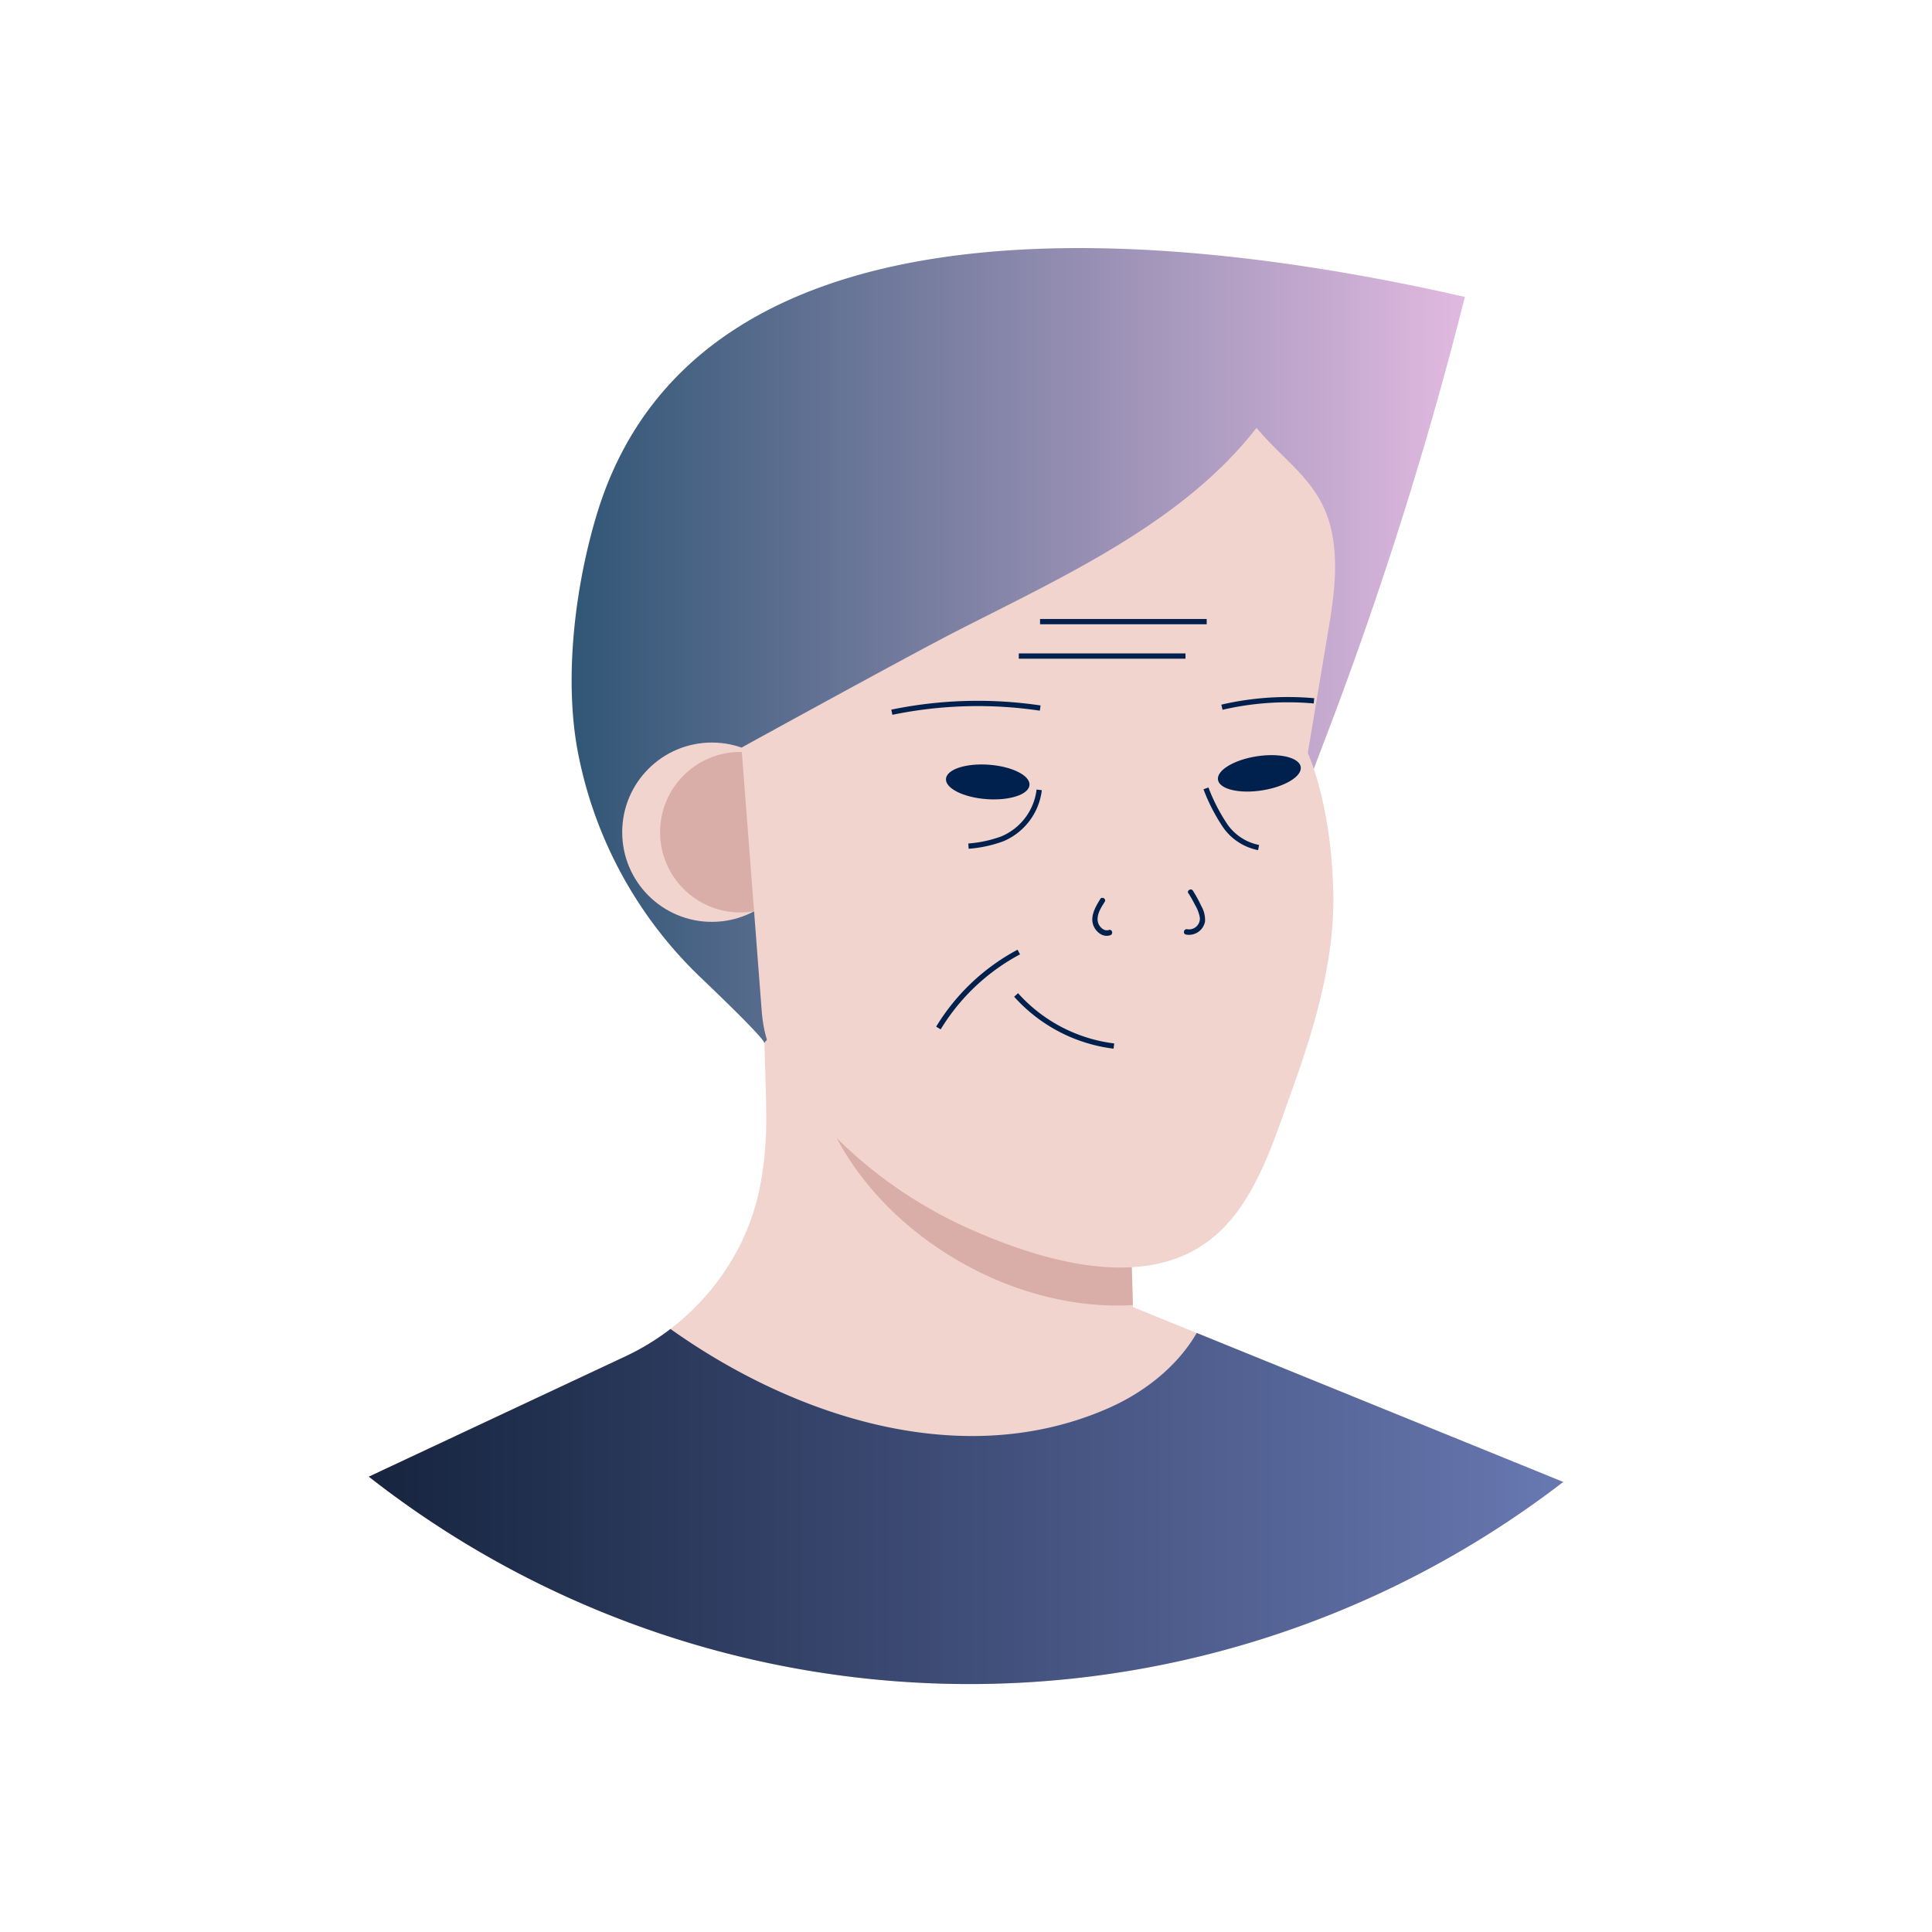 <?xml version="1.0" encoding="utf-8"?><!-- Uploaded to: SVG Repo, www.svgrepo.com, Generator: SVG Repo Mixer Tools -->
<svg width="800px" height="800px" viewBox="0 0 366.34 366.34" id="Layer_1" data-name="Layer 1" xmlns="http://www.w3.org/2000/svg" xmlns:xlink="http://www.w3.org/1999/xlink"><defs><style>.cls-1{fill:#f2d4cf;}.cls-2{fill:url(#linear-gradient);}.cls-3{fill:#daaea8;}.cls-4{fill:url(#linear-gradient-2);}.cls-5{fill:none;stroke:#00214e;stroke-miterlimit:10;}.cls-6{fill:#00214e;}</style><linearGradient id="linear-gradient" x1="69.93" y1="285.63" x2="296.41" y2="285.63" gradientUnits="userSpaceOnUse"><stop offset="0" stop-color="#16243f"/><stop offset="1" stop-color="#6878b1"/></linearGradient><linearGradient id="linear-gradient-2" x1="108.37" y1="122.42" x2="277.76" y2="122.42" gradientUnits="userSpaceOnUse"><stop offset="0" stop-color="#315676"/><stop offset="1" stop-color="#e1b9e0"/></linearGradient></defs><title>Artboards_Diversity_Avatars_by_Netguru</title><path class="cls-1" d="M296.41,281a184.56,184.56,0,0,1-226.48-1l48.66-22.81a46.83,46.83,0,0,0,6.65-3.82c.64-.44,1.28-.9,1.89-1.38a46.35,46.35,0,0,0,12.78-15.09,44.69,44.69,0,0,0,4.64-14.48,67.91,67.91,0,0,0,.74-9.91c0-5.72-.31-11.44-.37-17.17q-.06-4.76-.1-9.51l2,1,5.2,2.69,2.41.41,27.88,4.74,31.12,5.3.94,32,.31,10.46.15,5.08v.33l12.1,4.92Z"/><path class="cls-2" d="M296.41,281a184.56,184.56,0,0,1-226.48-1l48.66-22.81a46.83,46.83,0,0,0,6.65-3.82c.64-.44,1.28-.9,1.89-1.38,23.55,16.76,55.69,27.33,83.49,14.82,6.62-3,12.7-7.84,16.3-14.06Z"/><path class="cls-3" d="M214.81,247.47c-10.45.63-22.13-2.07-33-8.34-20.41-11.79-31.32-32.35-27.4-49.21l27.88,4.74,31.12,5.3.94,32Z"/><path class="cls-4" d="M268,91.39q-7.83,25.67-17.49,50.72C246,153.87,244,163.39,232,169c-8.82,4.09-18.67,5.24-27.82,8.38-5,1.72-59.22,17.12-59.22,20.47,0-.72-5.31-6-12-12.4a79.87,79.87,0,0,1-23.47-43.29c-2.54-13.94-.41-31.17,3.69-44.68C133,32.12,227.74,44.89,277.76,56.3Q273.31,74,268,91.39Z"/><circle class="cls-1" cx="134.98" cy="157.8" r="17"/><circle class="cls-3" cx="140.38" cy="157.8" r="15.22"/><path class="cls-1" d="M140.6,141.76l2.32,30.18,1.51,19.72c.56,7.27,3.4,11.61,8.12,17.43A85.26,85.26,0,0,0,183.81,233c11.6,5.16,27.68,10.31,40.06,5.3,12.65-5.13,16.69-19.33,20.95-31.11s8.2-24.74,8-37.46c-.27-17.26-4.84-26.94-4.84-26.94l3.33-19.94c1.25-7.51,2.86-15.35,1-22.9-2.13-8.65-8.67-12.35-14.05-18.82-14.16,18.24-37.44,28.55-57.77,39C170,125.58,140.6,141.76,140.6,141.76Z"/><path class="cls-5" d="M169.11,135.05a80.57,80.57,0,0,1,28.13-.79"/><path class="cls-5" d="M231.7,134.1a55.34,55.34,0,0,1,17.45-1.21"/><path class="cls-5" d="M177.94,194.93a39.67,39.67,0,0,1,15.24-14.41"/><path class="cls-5" d="M197.05,149.77a11.56,11.56,0,0,1-7,9.29,23.67,23.67,0,0,1-6.41,1.38"/><line class="cls-5" x1="197.21" y1="117.87" x2="228.81" y2="117.87"/><line class="cls-5" x1="193.18" y1="124.4" x2="224.79" y2="124.4"/><path class="cls-5" d="M228.67,149.49a34.55,34.55,0,0,0,3.74,7.22,10.09,10.09,0,0,0,6.24,4"/><path class="cls-6" d="M225.33,169.34c.47.75.9,1.52,1.3,2.31a6.85,6.85,0,0,1,.89,2.43,2.06,2.06,0,0,1-2.4,2.12c-.63-.13-.9.83-.27,1a3.09,3.09,0,0,0,3.64-2.45,5.19,5.19,0,0,0-.7-2.94,25.19,25.19,0,0,0-1.6-2.93c-.34-.54-1.21,0-.86.5Z"/><path class="cls-6" d="M208.61,170.51c-.85,1.36-1.85,3.06-1.37,4.73.4,1.36,1.84,2.62,3.31,2.09.6-.22.34-1.18-.26-1-1,.37-2-.69-2.14-1.64-.22-1.33.66-2.65,1.33-3.71.34-.55-.52-1.05-.87-.51Z"/><path class="cls-5" d="M192.67,188.66a29.79,29.79,0,0,0,18.54,9.69"/><ellipse class="cls-6" cx="187.3" cy="148.28" rx="3.27" ry="7.94" transform="translate(25.6 324.12) rotate(-85.77)"/><ellipse class="cls-6" cx="238.8" cy="146.63" rx="7.94" ry="3.27" transform="translate(-19.74 38.54) rotate(-8.86)"/></svg>